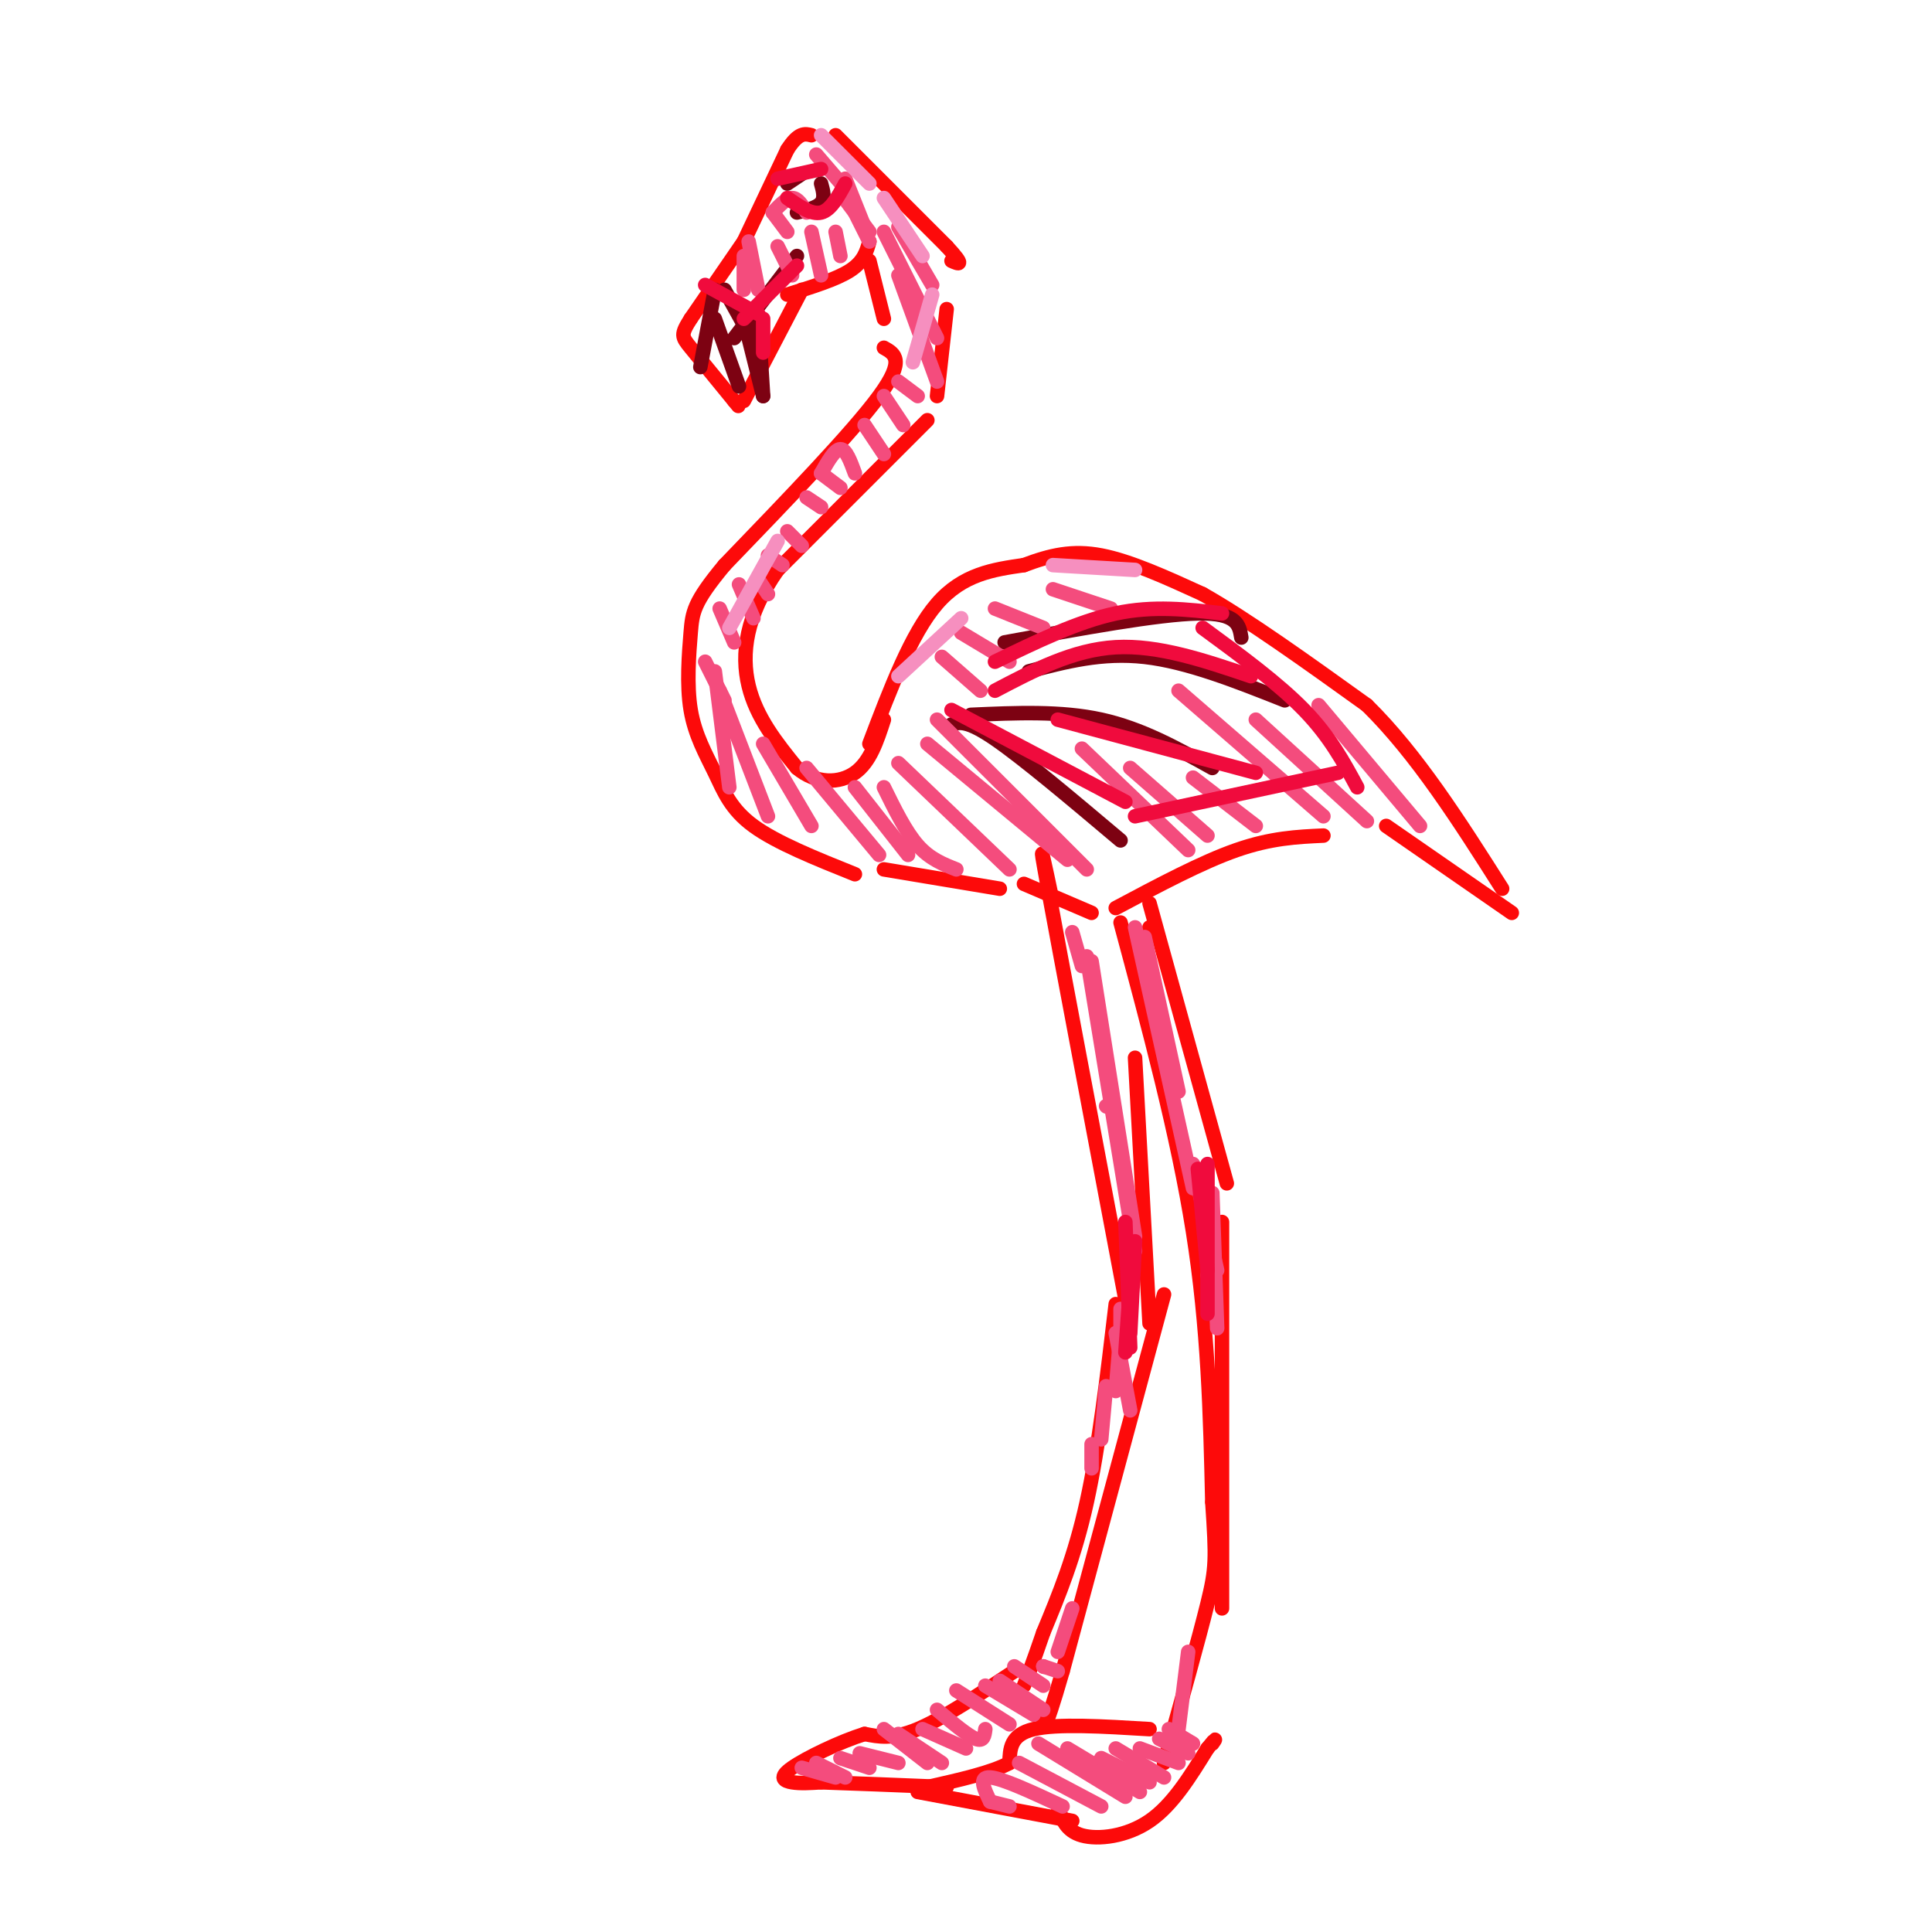 <svg viewBox='0 0 400 400' version='1.1' xmlns='http://www.w3.org/2000/svg' xmlns:xlink='http://www.w3.org/1999/xlink'><g fill='none' stroke='#FD0A0A' stroke-width='3' stroke-linecap='round' stroke-linejoin='round'><path d='M154,50c0.000,0.000 -11.000,16.000 -11,16'/><path d='M143,66c-2.111,3.333 -1.889,3.667 0,6c1.889,2.333 5.444,6.667 9,11'/><path d='M152,83c1.500,1.833 0.750,0.917 0,0'/><path d='M154,83c0.000,0.000 12.000,-23.000 12,-23'/><path d='M163,61c5.083,-1.583 10.167,-3.167 13,-5c2.833,-1.833 3.417,-3.917 4,-6'/><path d='M180,54c0.000,0.000 3.000,12.000 3,12'/><path d='M183,72c2.250,1.250 4.500,2.500 -1,10c-5.500,7.500 -18.750,21.250 -32,35'/><path d='M150,117c-6.471,7.787 -6.648,9.755 -7,14c-0.352,4.245 -0.878,10.767 0,16c0.878,5.233 3.159,9.178 5,13c1.841,3.822 3.240,7.521 8,11c4.760,3.479 12.880,6.740 21,10'/><path d='M154,50c0.000,0.000 9.000,-19.000 9,-19'/><path d='M163,31c2.333,-3.667 3.667,-3.333 5,-3'/><path d='M173,28c0.000,0.000 23.000,23.000 23,23'/><path d='M196,51c4.000,4.333 2.500,3.667 1,3'/><path d='M196,64c0.000,0.000 -2.000,18.000 -2,18'/><path d='M192,87c0.000,0.000 -31.000,31.000 -31,31'/><path d='M161,118c-6.600,9.400 -7.600,17.400 -6,24c1.600,6.600 5.800,11.800 10,17'/><path d='M165,159c3.956,3.356 8.844,3.244 12,1c3.156,-2.244 4.578,-6.622 6,-11'/><path d='M180,154c4.333,-11.417 8.667,-22.833 14,-29c5.333,-6.167 11.667,-7.083 18,-8'/><path d='M212,117c5.422,-2.044 9.978,-3.156 16,-2c6.022,1.156 13.511,4.578 21,8'/><path d='M249,123c9.167,5.167 21.583,14.083 34,23'/><path d='M283,146c10.333,10.167 19.167,24.083 28,38'/><path d='M183,180c0.000,0.000 24.000,4.000 24,4'/><path d='M212,183c0.000,0.000 14.000,6.000 14,6'/><path d='M231,188c8.917,-4.750 17.833,-9.500 25,-12c7.167,-2.500 12.583,-2.750 18,-3'/><path d='M287,171c0.000,0.000 26.000,18.000 26,18'/><path d='M232,191c5.917,22.000 11.833,44.000 15,64c3.167,20.000 3.583,38.000 4,56'/><path d='M251,311c0.800,11.911 0.800,13.689 -1,21c-1.800,7.311 -5.400,20.156 -9,33'/><path d='M238,192c0.000,0.000 0.100,0.100 0.1,0.1'/><path d='M238,187c0.000,0.000 16.000,58.000 16,58'/><path d='M253,253c0.000,0.000 0.000,80.000 0,80'/><path d='M238,358c-9.583,-0.583 -19.167,-1.167 -24,0c-4.833,1.167 -4.917,4.083 -5,7'/><path d='M209,365c-3.667,2.000 -10.333,3.500 -17,5'/><path d='M190,371c0.000,0.000 32.000,6.000 32,6'/><path d='M219,374c0.822,2.533 1.644,5.067 5,6c3.356,0.933 9.244,0.267 14,-3c4.756,-3.267 8.378,-9.133 12,-15'/><path d='M250,362c2.167,-2.667 1.583,-1.833 1,-1'/><path d='M218,187c-1.750,-8.333 -3.500,-16.667 -1,-3c2.500,13.667 9.250,49.333 16,85'/><path d='M231,270c-1.750,14.833 -3.500,29.667 -6,41c-2.500,11.333 -5.750,19.167 -9,27'/><path d='M216,338c-2.167,6.333 -3.083,8.667 -4,11'/><path d='M210,346c-7.417,4.917 -14.833,9.833 -20,12c-5.167,2.167 -8.083,1.583 -11,1'/><path d='M179,359c-5.024,1.560 -12.083,4.958 -15,7c-2.917,2.042 -1.690,2.726 0,3c1.690,0.274 3.845,0.137 6,0'/><path d='M170,369c5.333,0.167 15.667,0.583 26,1'/><path d='M241,268c0.000,0.000 -21.000,78.000 -21,78'/><path d='M220,346c-4.167,14.500 -4.083,11.750 -4,9'/><path d='M235,219c0.000,0.000 3.000,55.000 3,55'/></g>
<g fill='none' stroke='#7D0212' stroke-width='3' stroke-linecap='round' stroke-linejoin='round'><path d='M150,60c0.000,0.000 5.000,9.000 5,9'/><path d='M157,66c0.000,0.000 1.000,16.000 1,16'/><path d='M148,60c0.000,0.000 -3.000,16.000 -3,16'/><path d='M148,66c0.000,0.000 5.000,14.000 5,14'/><path d='M155,70c0.000,0.000 3.000,12.000 3,12'/><path d='M152,70c0.000,0.000 13.000,-17.000 13,-17'/><path d='M165,44c2.083,-0.500 4.167,-1.000 5,-2c0.833,-1.000 0.417,-2.500 0,-4'/><path d='M163,38c0.000,0.000 3.000,-2.000 3,-2'/><path d='M197,150c1.583,-0.500 3.167,-1.000 9,3c5.833,4.000 15.917,12.500 26,21'/><path d='M201,148c9.333,-0.417 18.667,-0.833 27,1c8.333,1.833 15.667,5.917 23,10'/><path d='M208,133c15.917,-2.917 31.833,-5.833 40,-6c8.167,-0.167 8.583,2.417 9,5'/><path d='M213,139c7.583,-2.000 15.167,-4.000 24,-3c8.833,1.000 18.917,5.000 29,9'/></g>
<g fill='none' stroke='#F44C7D' stroke-width='3' stroke-linecap='round' stroke-linejoin='round'><path d='M148,139c0.000,0.000 3.000,24.000 3,24'/><path d='M149,143c0.000,0.000 10.000,26.000 10,26'/><path d='M158,154c0.000,0.000 10.000,17.000 10,17'/><path d='M167,159c0.000,0.000 15.000,18.000 15,18'/><path d='M177,163c0.000,0.000 11.000,14.000 11,14'/><path d='M183,163c2.250,4.583 4.500,9.167 7,12c2.500,2.833 5.250,3.917 8,5'/><path d='M186,158c0.000,0.000 23.000,22.000 23,22'/><path d='M192,154c0.000,0.000 29.000,24.000 29,24'/><path d='M194,149c0.000,0.000 31.000,31.000 31,31'/><path d='M224,155c0.000,0.000 22.000,21.000 22,21'/><path d='M234,159c0.000,0.000 16.000,14.000 16,14'/><path d='M247,161c0.000,0.000 13.000,10.000 13,10'/><path d='M244,143c0.000,0.000 30.000,26.000 30,26'/><path d='M260,149c0.000,0.000 23.000,21.000 23,21'/><path d='M273,146c0.000,0.000 21.000,25.000 21,25'/><path d='M195,136c0.000,0.000 8.000,7.000 8,7'/><path d='M199,131c0.000,0.000 10.000,6.000 10,6'/><path d='M206,126c0.000,0.000 10.000,4.000 10,4'/><path d='M218,122c0.000,0.000 12.000,4.000 12,4'/><path d='M229,229c0.000,0.000 0.100,0.100 0.1,0.1'/><path d='M226,199c0.000,0.000 9.000,57.000 9,57'/><path d='M225,198c0.000,0.000 10.000,61.000 10,61'/><path d='M235,192c0.000,0.000 12.000,54.000 12,54'/><path d='M146,137c0.000,0.000 4.000,8.000 4,8'/><path d='M149,126c0.000,0.000 3.000,7.000 3,7'/><path d='M153,121c0.000,0.000 3.000,7.000 3,7'/><path d='M157,120c0.000,0.000 2.000,3.000 2,3'/><path d='M159,115c0.000,0.000 3.000,2.000 3,2'/><path d='M163,110c0.000,0.000 3.000,3.000 3,3'/><path d='M167,103c0.000,0.000 3.000,2.000 3,2'/><path d='M170,98c0.000,0.000 4.000,3.000 4,3'/><path d='M170,98c1.417,-2.500 2.833,-5.000 4,-5c1.167,0.000 2.083,2.500 3,5'/><path d='M179,88c0.000,0.000 4.000,6.000 4,6'/><path d='M183,82c0.000,0.000 4.000,6.000 4,6'/><path d='M186,79c0.000,0.000 4.000,3.000 4,3'/><path d='M186,57c0.000,0.000 8.000,22.000 8,22'/><path d='M183,48c0.000,0.000 11.000,22.000 11,22'/><path d='M186,47c0.000,0.000 7.000,12.000 7,12'/><path d='M173,48c0.000,0.000 1.000,5.000 1,5'/><path d='M168,48c0.000,0.000 2.000,9.000 2,9'/><path d='M161,51c0.000,0.000 3.000,6.000 3,6'/><path d='M155,50c0.000,0.000 2.000,10.000 2,10'/><path d='M154,53c0.000,0.000 0.000,7.000 0,7'/><path d='M177,44c0.000,0.000 3.000,6.000 3,6'/><path d='M174,40c0.000,0.000 6.000,8.000 6,8'/><path d='M175,37c0.000,0.000 4.000,10.000 4,10'/><path d='M160,44c0.000,0.000 3.000,4.000 3,4'/><path d='M160,44c1.417,-1.500 2.833,-3.000 4,-3c1.167,0.000 2.083,1.500 3,3'/><path d='M169,32c0.000,0.000 6.000,7.000 6,7'/><path d='M222,193c0.000,0.000 2.000,7.000 2,7'/><path d='M237,194c0.000,0.000 7.000,32.000 7,32'/><path d='M250,264c0.000,0.000 0.100,0.100 0.1,0.1'/><path d='M231,276c0.000,0.000 3.000,16.000 3,16'/><path d='M232,276c0.000,0.000 -1.000,12.000 -1,12'/><path d='M232,271c0.000,0.000 0.000,13.000 0,13'/><path d='M229,287c0.000,0.000 -1.000,11.000 -1,11'/><path d='M226,299c0.000,0.000 0.000,5.000 0,5'/><path d='M166,366c0.000,0.000 7.000,2.000 7,2'/><path d='M169,365c0.000,0.000 6.000,3.000 6,3'/><path d='M174,364c0.000,0.000 6.000,2.000 6,2'/><path d='M178,363c0.000,0.000 8.000,2.000 8,2'/><path d='M183,358c0.000,0.000 9.000,7.000 9,7'/><path d='M186,359c0.000,0.000 9.000,6.000 9,6'/><path d='M191,358c0.000,0.000 9.000,4.000 9,4'/><path d='M194,354c3.167,2.667 6.333,5.333 8,6c1.667,0.667 1.833,-0.667 2,-2'/><path d='M198,350c0.000,0.000 11.000,7.000 11,7'/><path d='M204,349c0.000,0.000 10.000,6.000 10,6'/><path d='M207,348c0.000,0.000 9.000,6.000 9,6'/><path d='M210,345c0.000,0.000 6.000,4.000 6,4'/><path d='M216,345c0.000,0.000 0.100,0.100 0.1,0.1'/><path d='M216,345c0.000,0.000 3.000,1.000 3,1'/><path d='M219,342c0.000,0.000 3.000,-9.000 3,-9'/><path d='M205,373c0.000,0.000 4.000,1.000 4,1'/><path d='M205,373c-1.250,-2.583 -2.500,-5.167 0,-5c2.500,0.167 8.750,3.083 15,6'/><path d='M211,365c0.000,0.000 17.000,9.000 17,9'/><path d='M215,361c0.000,0.000 18.000,11.000 18,11'/><path d='M221,362c0.000,0.000 15.000,9.000 15,9'/><path d='M228,364c0.000,0.000 10.000,5.000 10,5'/><path d='M231,362c0.000,0.000 10.000,6.000 10,6'/><path d='M236,362c0.000,0.000 8.000,3.000 8,3'/><path d='M240,360c0.000,0.000 6.000,3.000 6,3'/><path d='M242,358c0.000,0.000 5.000,3.000 5,3'/><path d='M244,358c0.000,0.000 2.000,-16.000 2,-16'/><path d='M247,241c0.000,0.000 5.000,22.000 5,22'/><path d='M251,247c0.000,0.000 1.000,28.000 1,28'/></g>
<g fill='none' stroke='#F00B3D' stroke-width='3' stroke-linecap='round' stroke-linejoin='round'><path d='M235,257c0.000,0.000 -1.000,19.000 -1,19'/><path d='M233,253c0.000,0.000 1.000,26.000 1,26'/><path d='M234,266c0.000,0.000 -1.000,14.000 -1,14'/><path d='M250,241c0.000,0.000 0.000,31.000 0,31'/><path d='M248,242c0.000,0.000 2.000,21.000 2,21'/><path d='M197,147c0.000,0.000 36.000,19.000 36,19'/><path d='M235,169c0.000,0.000 42.000,-9.000 42,-9'/><path d='M249,130c7.833,5.750 15.667,11.500 21,17c5.333,5.500 8.167,10.750 11,16'/><path d='M219,149c0.000,0.000 41.000,11.000 41,11'/><path d='M206,143c8.083,-4.250 16.167,-8.500 25,-9c8.833,-0.500 18.417,2.750 28,6'/><path d='M206,137c8.583,-4.167 17.167,-8.333 25,-10c7.833,-1.667 14.917,-0.833 22,0'/><path d='M163,41c2.500,1.750 5.000,3.500 7,3c2.000,-0.500 3.500,-3.250 5,-6'/><path d='M165,55c0.000,0.000 -11.000,11.000 -11,11'/><path d='M146,59c0.000,0.000 11.000,6.000 11,6'/><path d='M158,66c0.000,0.000 0.000,7.000 0,7'/><path d='M161,37c0.000,0.000 9.000,-2.000 9,-2'/></g>
<g fill='none' stroke='#F68FBF' stroke-width='3' stroke-linecap='round' stroke-linejoin='round'><path d='M170,28c0.000,0.000 10.000,10.000 10,10'/><path d='M183,41c0.000,0.000 8.000,12.000 8,12'/><path d='M193,61c0.000,0.000 -4.000,14.000 -4,14'/><path d='M186,140c0.000,0.000 13.000,-12.000 13,-12'/><path d='M161,112c0.000,0.000 -10.000,18.000 -10,18'/><path d='M218,117c0.000,0.000 17.000,1.000 17,1'/></g>
</svg>